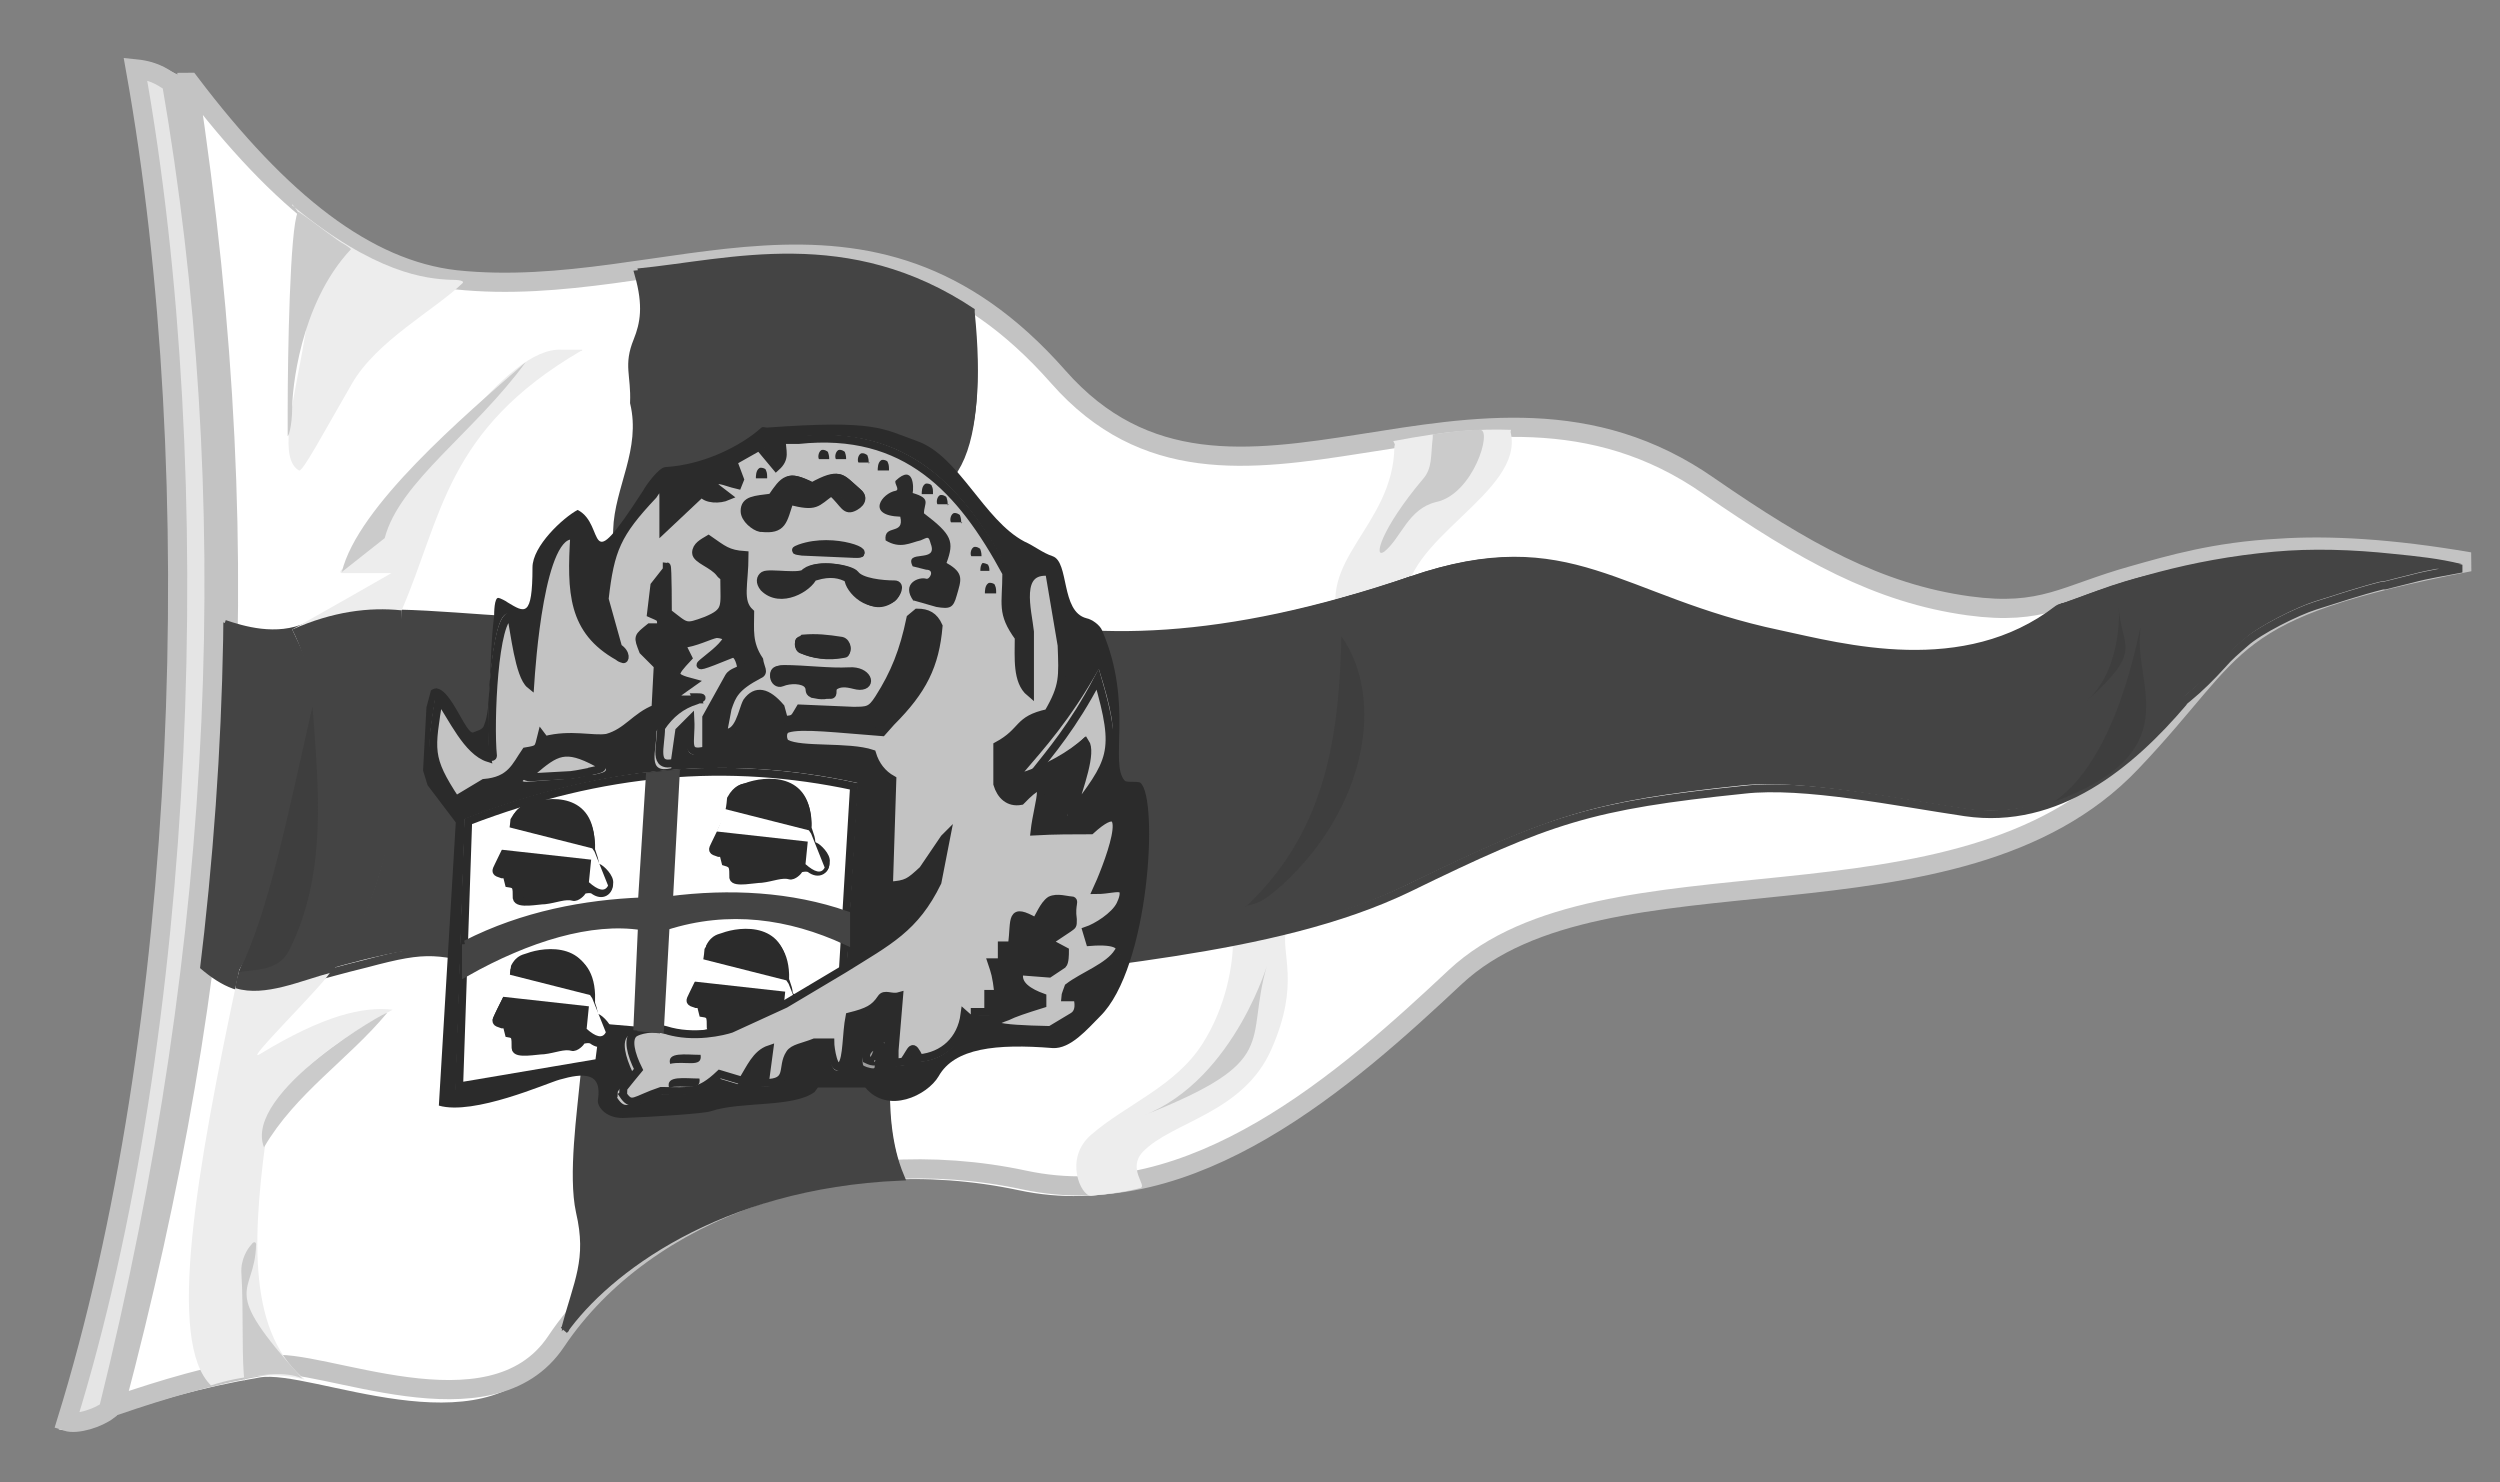 <svg xmlns="http://www.w3.org/2000/svg" id="Layer_1" viewBox="0 0 221.6 131.4"><rect x="0" y="0" width="221.6" height="131.4" fill="#808080" stroke="none"/><defs><style>      .st0 {        fill: #444;      }      .st1 {        fill: #2b2b2b;      }      .st2 {        stroke: #2b2b2b;      }      .st2, .st3, .st4 {        fill: none;      }      .st2, .st4 {        stroke-width: .7px;      }      .st5 {        fill: #292929;      }      .st6 {        fill: #3e3e3e;      }      .st7 {        fill: #e5e5e5;      }      .st8 {        fill: #9d9d9d;      }      .st9 {        fill: #c3c3c3;      }      .st3 {        stroke: #c3c3c3;        stroke-width: 1.7px;      }      .st10 {        fill: #fff;      }      .st11 {        fill: #cbcbcb;      }      .st12 {        fill: #ededed;      }      .st4 {        stroke: #444;      }    </style></defs><path class="st10" d="M15.8,6.9c6.7,44.5,3.6,80-6.5,118.8,4.4-1.5,8.4-2.7,13.7-3.6,4.5-.8,19.8,6.7,25.6-2.1,8-12,25.3-18,41.7-14.5,14.9,3.2,28.7-9.1,38.4-18.2,13.3-12.5,44.8-2.8,60.2-19.2,10.2-10.8,8-13.6,30.1-18-7-1.3-12.5-1.5-17-1.2-5.7.3-9.7,1.5-13,2.4-6.1,1.7-8.1,3.6-14.7,2.7-8.1-1.1-14.7-4.8-23.1-10.8-20.8-14.7-42.6,7.8-58-9.8-17.1-19.6-34.8-6.7-53.7-8.7-7.9-.9-15.6-6.9-23.8-17.8"></path><path class="st3" d="M16.7,7.3c6.7,44,3.6,79.1-6.5,117.3,4.4-1.5,8.4-2.7,13.6-3.6,4.5-.8,19.7,6.6,25.5-2.1,7.9-11.8,25.2-17.8,41.5-14.3,14.9,3.2,28.6-9,38.2-18,13.2-12.3,44.5-2.8,59.9-19,10.1-10.6,7.9-13.5,30-17.8-7-1.2-12.5-1.5-16.9-1.2-5.7.3-9.7,1.5-12.9,2.4-6.1,1.7-8,3.6-14.6,2.7-8-1.1-14.6-4.8-23-10.6-20.7-14.5-42.4,7.7-57.7-9.7-17-19.3-34.6-6.6-53.4-8.6-7.9-.9-15.5-6.8-23.6-17.5h0Z"></path><path class="st12" d="M123.5,39.1c4.7-.9,7.6-1.1,10.4-1,.1,0,0,0,0,.2,1.3,5.4-9.8,9.5-9.3,15.4.4,4.6-1.3,24.6-10.5,28.2-.1,0-.1.3-.1.4-.5,2.3,1.3,4.8-1.3,10.7-2.5,5.7-8.8,6.4-11.4,9.1-1.4,1.5.4,3-.2,3.2-1.9.5-3.7.6-4.4.7-.9,0-2.4-3.3,0-5.4,3.1-2.7,7.5-4.3,9.9-8.1,2.1-3.3,2.7-7,2.7-9.2,0-.2.1-.3,0-.4-.4-.8.2-1.9,1.2-2.4,6.4-2.9,10.8-19,8.4-24.8-2.5-6,4.6-9,4.7-16.1,0-.2.1-.1,0-.3"></path><path class="st0" d="M19.6,55.1c1.5.6,4.6,1.5,7.4.2,4.1-1.9,11.2-.9,18.4-.5,17.8,1,14.6,3.4,22.9,4.3,7.7.9-9.3-1.4-1.5-2.3,5.7-.7,9.7.8,16.6-1.3,1.1-.3,2.3-1.1,3.6-.8,9.5,2.2,20.8,2.3,38-3.6,14-4.8,18.2,1.8,32.6,4.9,5.6,1.2,16.4,4.2,24.7-2.3.3-.2.6-.2,1-.4,4.9-1.8,10.6-3.7,18.3-4.4,3.3-.3,6.9-.2,10.6.2h0c2,.2,4,.4,6,.9-1.5.3-2.9.5-4.4.9-.8.2-1.6.4-2.4.6,0,0-.1,0-.2,0-2,.5-4.1,1.2-6,1.8-1.6.5-5,2.2-6.2,3.3-.8.7-1.4,1.2-2,1.9-1,1.1-2,2.1-3.1,3-.1.1-.3.2-.4.4-4.6,5.5-11.1,11-19.3,9.8-6.1-.9-14.4-2.6-19.6-2.1-13.6,1.4-17.2,2.7-29.8,8.8-12.2,6-29.3,6.5-42.4,8.9-9.9,1.8-22.1,2.2-38.3-1.9-5.7-1.4-6.3-1.7-12-.3-8.6,2.2-10.4,3.7-14.7.2,1.2-9.7,2.1-18.1,2.3-30.5"></path><path class="st4" d="M19.9,55.3c1.5.5,4.6,1.5,7.4.2,4.1-1.9,11.2-.9,18.4-.5,17.7,1,14.5,3.4,22.9,4.3,7.7.9-9.3-1.4-1.5-2.3,5.7-.7,9.7.8,16.6-1.3,1.1-.3,2.3-1.1,3.6-.8,9.5,2.2,20.8,2.3,37.9-3.5,14-4.8,18.2,1.8,32.5,4.8,5.6,1.2,16.4,4.2,24.7-2.2.3-.2.6-.2,1-.3,4.9-1.8,10.6-3.7,18.2-4.3,3.3-.3,6.8-.2,10.5.2h.1c2,.2,4,.4,6,.8-1.5.3-2.9.5-4.4.9-.8.2-1.6.4-2.4.6,0,0-.1,0-.2,0-2,.5-4.1,1.2-6,1.8-1.6.5-5,2.2-6.2,3.3-.8.7-1.4,1.2-2,1.9-1,1.1-2,2.1-3.1,3-.1.1-.3.2-.4.4-4.6,5.4-11.1,10.9-19.3,9.7-6.1-.9-14.3-2.6-19.6-2-13.6,1.4-17.2,2.6-29.7,8.7-12.2,5.9-29.3,6.4-42.3,8.8-9.9,1.8-22.1,2.2-38.2-1.9-5.7-1.4-6.3-1.7-11.9-.2-8.6,2.1-10.4,3.7-14.6.1,1.2-9.6,2.1-17.8,2.3-30.1h0Z"></path><path class="st0" d="M49.8,117.9c1.1-4.2,2.3-6.1,1.4-10.5-.7-3.2.1-8.8.4-12.1,1.2-15.7,2.3-31.2,3-48.7.1-3.7,2.6-7.1,1.5-11.4.1-2.5-.6-3.3.3-5.5.6-1.5.9-3.1.1-5.9,0,0,0,0,0,0,8.2-.8,18.7-3.9,29.9,3.6,0,.2,0,.1,0,.3.6,5.9.3,10.7-1.4,13.5-10.6,17.2-4.9,30.2-5.5,45.6-.2,4.7-1.7,11.9.6,17.5-16.4.7-26.5,8.4-30.3,13.7"></path><path class="st4" d="M50.1,117.8c1.1-4.2,2.3-6.1,1.3-10.4-.7-3.2.1-8.8.4-12,1.2-15.7,2.3-31,2.9-48.4.1-3.7,2.5-7.1,1.5-11.3.1-2.5-.6-3.3.3-5.5.6-1.5.9-3.1.1-5.9,0,0,0,0,0,0,8.1-.8,18.4-3.8,29.4,3.6,0,.2,0,0,0,.3.6,5.8.3,10.7-1.4,13.4-10.4,17.2-4.8,30-5.4,45.3-.2,4.7-1.7,11.9.6,17.4-16.2.7-26.1,8.4-29.8,13.6h0Z"></path><path class="st1" d="M96.3,54.8c.5.1,1.2.6,1.4,1.1,2.8,6.5.6,11.8,2,13.3.2.2,1.2,0,1.4.2,1.6,1.4.8,16.4-3.6,20.7-1.1,1.1-2.6,2.9-4.2,2.8-5-.4-8.7,0-10.1,2.5-1,1.7-4.5,3.4-6.5,1h-4.2s-.3.4-.3.4c-1.9,1.4-6.5.8-9.2,1.7-.5.2-5,.5-7.8.6-1.6,0-2.3-1.1-2.2-1.6.4-2.5-1.3-2.4-3.4-1.8-1.1.3-7.6,3.2-10.7,2.3l1.5-25.1-2.5-3.3-.4-1.3.3-5.6.4-1.5c1.5-1.2,3.1,4.2,3.8,3.7.2-.1.8-.2.9-.6.7-1.6.4-5.7.9-9.7,0-.2,0-1.7.4-1.6.1,0,.7.3.8.4,1.5.9,2.2,1.4,2.2-3.1,0-1.9,2.7-4.4,4-5.1.1,0-.1,0,0,0,2.6,1.3.5,6.5,5.8-1.7.2-.4,1.4-2.1,2-2.1,3.3-.2,6.6-1.8,8.5-3.5.1-.1.3,0,.5,0,9.7-.7,10.2.1,13.3,1.2,3.7,1.3,5.9,7,9.5,8.9.9.4,1.6,1,2.5,1.3,1.5.5.7,4.9,3,5.5"></path><path class="st10" d="M75,86.3l1-16.9c-11.4-2.5-22.6-1.5-34.8,3.2l-.8,24,12.7-2.2.5-3.2,8.4.7c4.9-.9,9.2-2.9,13.1-5.6"></path><path class="st2" d="M74.7,86.2l1-16.5c-11.2-2.4-22.2-1.5-34.2,3.1l-.8,23.5,12.4-2.1.4-3.1,8.2.7c4.8-.9,9-2.8,12.9-5.5h0Z"></path><path class="st1" d="M69.7,86.7c0,.1.3,1,.3,1.1s0,.6.3.6c.3.2,1.1.9,1.1,1.5,0,.7-.7,1.2-1.5.6-.3-.2-1.2,0-1.1.1,0,.2-.5.6-.8.5-.7-.2-1.7.2-2.6.3-.6,0-2.6.4-2.6-.2,0-1.1,0-1.2-.7-1.4l-.2-.9h-.4c-.7-.2-.6-.2-.3-.9.5-1.1,1.2-2.1,1.3-3.4,0,0,.1-.8.1-.8.5-1,1.2-1,1.4-1.1,1.6-.6,5.9-1.1,5.8,3.8"></path><path class="st2" d="M69.6,86.8c0,.1.3.9.3,1s0,.5.3.6c.3.1,1.1.9,1,1.4,0,.7-.6,1.2-1.4.6-.3-.2-1.1,0-1,.1,0,.1-.5.6-.8.5-.7-.2-1.6.2-2.5.3-.6,0-2.4.3-2.5-.2,0-1,0-1.2-.7-1.3l-.2-.8h-.4c-.6-.2-.6-.2-.3-.8.5-1.1,1.1-2,1.3-3.2,0,0,.1-.7.1-.8.5-.9,1.1-1,1.3-1,1.5-.5,5.6-1.1,5.5,3.6h0Z"></path><path class="st10" d="M62.2,85c-.2.9-.4,1.5-.7,2l8.1.9-.2,2c.8.7,1.4.9,1.7.3l-1.2-3-.2-.3-7.5-1.9h0Z"></path><path class="st9" d="M48.1,65.6c2.3-.6,4.3,0,5.5-.2,1.8-.5,2.5-1.9,4.3-2.6l.2-3.8-1.3-1.3c-.5-1.4-.5-1.2.6-2.1h1c0-.9,0-.8-.9-1.2l.3-2.5,1.1-1.5v-.3c.1,0,.1,4.1.1,4.1,1.7,1.3,1.5,1.5,3.5.7,1.9-.8,1.6-1.2,1.6-3.7,0-.4-.2-.3-.4-.6-.6-.8-2.1-1.2-2.2-1.8,0-.4.7-.9,1.1-1.2,1.3.9,1.7,1.3,3.3,1.4,0,2.7-.7,4.1.5,5.1,0,1.5-.2,2.8.8,4.3.1.7.5,1.1,0,1.4-2.1,1.1-2.4,1.8-2.9,3.1l-.4,2.1c1.4.4,1.7-2,2.1-2.7.9-1.1,1.8-.9,3,.5l.3,1.1c1,0,.9-.2,1.4-1l4.7.2c1.3,0,1.6,0,2.4-1.1,1.4-2.2,2.2-4.2,2.8-7.2l.6-.5c.9,0,1.5.3,1.9,1.2-.3,3.5-1.4,5.7-4.2,8.6l-.9.9c-4-.3-7.3-.7-8.4-.3-.6.2-.4,1.2-.1,1.3,1.3.7,5.6.2,7.7,1,.3,1.1.9,1.8,1.8,2.3l-.3,9.4c1.6-.1,1.8-.3,3-1.4l1.9-2.9.2-.2-.8,4.1c-2,4.2-4.3,5.2-8.4,7.8l-5.3,3.1-4.8,2.2c-.6.2-3.3,1-5.9.1-1.1-.4-2.4,0-2.9.3-.6.5-.3,1.8.4,3.3-.6.6-.9,1.1-1.3,1.6-.1.1,0,.5-.1.6.8,1.2,1,.5,3.5-.3,2.7,0,3.3.3,5.2-1.5l2,.6c.7-1.1,1.2-2.4,2.5-2.9l-.4,3.1c2.4.1,1.4-1.4,2.2-2.6.3-.5,1.2-.6,2.2-1h1.5c0,.4.3,2.9,1.1,2,.5-.6.4-2.8.8-4.4,1.6-.4,2.3-.7,2.9-1.6.3-.5.9,0,1.6-.2l-.4,4.9v1.1c0,0,.8-.1.8-.1.8-1.1.7-1.7,1.4-.3,2.1-.2,3.7-1.6,4-3.9l.9.8v-1h1.2c0-.1,0-1.7,0-1.7h.9c-.2-1.7-.3-1.9-.6-2.8h.9s0-1.6,0-1.6h.9c.3-2.4-.2-3.4,2.1-2.1.3-.4.7-1.5,1.3-1.9.6-.3,1.5,0,1.8,0,.5,0,0,.3.2,1.7,0,.6,0,.5-.4.8l-1.8,1.2,1.5.8c0,.3,0,1-.2,1.2l-1.2.8-2.7-.2c-.4,1.2.9,1.9,2,2.3v.6c-1.6.5-2.5.8-3.1,1.1-2.4.8-1.2,1.1,3.9,1.3l2.1-1.2c.5-.3.6-.9.4-1.7h-1.2c0-.1.3-.9.3-.9,1.3-1,3.7-1.8,4.5-3.1.4-.6,0-1.1-2.5-1l-.3-1c.9-.3,2.5-1.3,3-2.3.2-.4.5-1.2.1-1.4-.3-.2-1.2.1-2.2.1.7-1.5,4-9.4-.5-5.3-1.6,0-3.2,0-5,.1.3-2.8,1.6-5.6-1.2-2.7-1.1.3-1.9-.5-2.1-1.6v-3.4c2.4-1.3,1.7-2.4,4.5-2.9,1.4-2.5,1.3-3.3,1.2-6.1l-1.1-6.6c-3-.3-1.9,3.4-1.7,5.4v5.5c-1.2-1.1-1-3.1-1-5-1.6-2.2-1.2-3-1.1-5.8-4-7.5-9-12.9-18.5-11.9h-1.5c0,1,.4,1.6-.5,2.4l-1.5-1.8-2.4,1.3.6,1.7-.2.5c-1.3-.3-1.9-.8-2.3,0l1.3,1c-.7.3-1.9.3-2.3-.3l-3.4,3.2v-2.8c0-1.3-.2-1.3-.9-.2-3.2,3.4-3.8,4.9-4.3,9.3l1.2,4.3c.8.5.6,1.2.4,1-.1,0-.3-.1-.4-.2-4.1-2.3-4.2-5.8-4-10.8-3-.7-3.8,11.8-4,13.3-1-.8-1.4-4.8-1.7-6.2-1.5,0-1.9,9.6-1.6,12.5,0,.2-.4,0-.4.2-1.9-.6-3.3-3.7-4.4-5.3-.7,4.6-1,5.2,1.5,9.1l2.6-1.5c2.4-.2,2.8-1.6,3.7-2.8,1.2-.2,1.1-.2,1.4-1.4"></path><path class="st2" d="M48.3,65.6c2.3-.6,4.2,0,5.5-.2,1.8-.5,2.5-1.9,4.3-2.6l.2-3.8-1.3-1.3c-.5-1.3-.5-1.2.6-2.1h1c0-.9,0-.8-.9-1.2l.3-2.5,1.1-1.4v-.3c.1,0,.1,4.1.1,4.1,1.7,1.3,1.5,1.4,3.4.7,1.9-.8,1.6-1.2,1.6-3.6,0-.4-.2-.3-.4-.6-.6-.8-2.1-1.2-2.1-1.8s.6-.9,1.1-1.2c1.3.9,1.7,1.3,3.2,1.4,0,2.6-.6,4.1.5,5.1,0,1.5-.2,2.7.8,4.2.1.7.5,1.1,0,1.3-2.1,1.1-2.4,1.8-2.8,3l-.4,2.1c1.4.4,1.7-2,2.1-2.7.8-1.1,1.8-.9,3,.5l.3,1.1c1,0,.9-.2,1.4-1l4.7.2c1.3,0,1.6,0,2.3-1.1,1.4-2.2,2.2-4.2,2.8-7.1l.6-.5c.9,0,1.5.3,1.9,1.2-.3,3.5-1.4,5.7-4.2,8.5l-.8.9c-4-.3-7.2-.7-8.4-.3-.6.2-.4,1.2-.1,1.3,1.3.7,5.5.2,7.6.9.3,1,.9,1.8,1.8,2.3l-.3,9.4c1.6-.1,1.8-.3,3-1.4l1.9-2.8.2-.2-.8,4.1c-2,4.1-4.3,5.2-8.3,7.7l-5.2,3.1-4.8,2.2c-.6.2-3.3.9-5.8.1-1.1-.3-2.4,0-2.8.3-.6.5-.3,1.8.4,3.2-.5.6-.9,1.1-1.3,1.6-.1.1,0,.5-.1.6.8,1.2,1,.5,3.4-.3,2.6,0,3.3.3,5.2-1.5l2,.6c.7-1.1,1.2-2.4,2.4-2.8l-.4,3c2.4,0,1.4-1.4,2.2-2.6.3-.5,1.2-.6,2.2-1h1.4c0,.4.3,2.8,1,2,.5-.6.4-2.8.7-4.3,1.6-.4,2.2-.7,2.8-1.6.3-.5.9,0,1.6-.2l-.4,4.8v1.1c0,0,.8-.1.8-.1.8-1.1.7-1.7,1.4-.3,2.1-.2,3.7-1.6,4-3.9l.9.8v-1h1.2c0-.1,0-1.6,0-1.6h.9c-.2-1.7-.3-1.9-.6-2.8h.9s0-1.5,0-1.5h.9c.3-2.4-.2-3.4,2.1-2.1.3-.4.7-1.5,1.3-1.9.6-.3,1.5,0,1.8,0,.5,0,0,.3.2,1.7,0,.6,0,.5-.4.8l-1.8,1.2,1.5.8c0,.3,0,1-.2,1.2l-1.2.8-2.6-.2c-.4,1.2.9,1.9,2,2.3v.6c-1.6.5-2.5.8-3.1,1.1-2.3.8-1.2,1.1,3.8,1.2l2-1.2c.5-.3.6-.9.4-1.7h-1.1c0-.1.3-.9.3-.9,1.3-1,3.6-1.8,4.4-3.1.4-.5,0-1.1-2.5-.9l-.3-1c.9-.3,2.5-1.3,3-2.3.2-.4.5-1.2.1-1.4-.3-.2-1.2.1-2.2.1.7-1.5,3.9-9.3-.5-5.3-1.6,0-3.2,0-5,.1.3-2.7,1.6-5.6-1.2-2.7-1.1.2-1.8-.5-2.1-1.5v-3.4c2.4-1.3,1.7-2.3,4.5-2.9,1.4-2.4,1.3-3.2,1.2-6l-1.1-6.5c-3-.3-1.9,3.4-1.7,5.3v5.4c-1.2-1-1-3.1-1-4.9-1.6-2.2-1.1-2.9-1.1-5.7-4-7.4-8.9-12.8-18.4-11.8h-1.5c0,1,.4,1.6-.5,2.4l-1.5-1.8-2.3,1.3.6,1.6-.2.5c-1.3-.3-1.9-.8-2.2,0l1.3,1c-.7.3-1.9.3-2.3-.3l-3.4,3.2v-2.8c0-1.2-.2-1.3-.9-.2-3.2,3.4-3.8,4.8-4.3,9.2l1.2,4.3c.8.5.6,1.2.4,1-.1,0-.3-.1-.4-.2-4.1-2.3-4.2-5.7-3.9-10.7-3-.7-3.8,11.7-3.9,13.2-1-.8-1.4-4.8-1.7-6.1-1.5,0-1.9,9.5-1.6,12.4,0,.2-.4,0-.4.2-1.9-.6-3.2-3.6-4.4-5.3-.7,4.6-1,5.2,1.5,9l2.5-1.5c2.4-.2,2.8-1.5,3.7-2.8,1.2-.2,1.1-.2,1.4-1.4h0Z"></path><path class="st9" d="M52.5,68.6c-.7.2-1,.3-1.8.4l-4,.3c-.8,0-.1-.2.3-.6,2.3-2.3,3.1-2.9,6.2-1,1.1.7.2.8-.7,1"></path><path class="st2" d="M52.3,68.4c-.6.1-.9.2-1.7.3l-3.6.2c-.7,0-.1-.2.2-.5,2.1-1.8,2.9-2.3,5.7-.8,1,.5.2.6-.7.8h0Z"></path><path class="st1" d="M71.8,73.4c0,.1.3,1,.3,1.1s0,.6.3.6c.3.2,1.1.9,1.1,1.5,0,.7-.7,1.2-1.5.6-.3-.2-1.2,0-1.1.1,0,.2-.5.6-.8.5-.7-.2-1.7.2-2.6.3-.6,0-2.6.4-2.6-.1,0-1.1,0-1.3-.7-1.5l-.2-.9h-.4c-.7-.2-.6-.2-.3-.9.5-1.1,1.2-2.1,1.3-3.4,0,0,.1-.8.1-.8.5-1,1.2-1,1.4-1.1,1.6-.6,5.9-1.1,5.8,3.8"></path><path class="st2" d="M71.6,73.4c0,.1.3.9.3,1s0,.5.3.6c.3.1,1.1.9,1,1.4,0,.7-.6,1.2-1.4.6-.3-.2-1.1,0-1,.1,0,.1-.5.6-.8.5-.7-.2-1.6.2-2.5.3-.6,0-2.4.4-2.5-.1,0-1,0-1.2-.7-1.4l-.2-.8h-.4c-.6-.2-.6-.2-.3-.8.5-1.1,1.1-2,1.3-3.2,0,0,.1-.7.1-.8.5-.9,1.1-1,1.3-1,1.5-.5,5.6-1.1,5.5,3.6h0Z"></path><path class="st10" d="M64.2,71.7c-.2.9-.4,1.5-.7,2l8.1.9-.2,2c.8.7,1.4.9,1.7.3l-1.2-3-.2-.3s-7.5-1.9-7.5-1.9Z"></path><path class="st1" d="M52.5,88.5c0,.1.3,1,.3,1.1s0,.6.3.6c.3.2,1.1.9,1.1,1.5,0,.7-.7,1.2-1.5.6-.3-.2-1.2,0-1.1.1,0,.2-.5.6-.8.5-.7-.2-1.7.2-2.6.3-.6,0-2.6.4-2.7-.2,0-1.1,0-1.3-.7-1.4l-.2-.9h-.4c-.7-.2-.6-.2-.3-.9.5-1.1,1.2-2.1,1.3-3.4,0,0,.1-.8.1-.8.5-1,1.2-1,1.4-1.1,1.6-.6,5.9-1.1,5.8,3.8"></path><path class="st2" d="M52.3,88.6c0,.1.3.9.3,1s0,.5.3.6c.3.1,1.1.9,1,1.4,0,.7-.6,1.2-1.4.6-.3-.2-1.1,0-1,.1,0,.1-.5.6-.8.5-.7-.2-1.6.2-2.5.3-.6,0-2.5.4-2.5-.2,0-1,0-1.2-.6-1.3l-.2-.8h-.4c-.6-.2-.6-.2-.3-.8.5-1.1,1.1-2,1.3-3.2,0,0,.1-.7.1-.8.5-.9,1.1-1,1.3-1,1.5-.5,5.6-1.1,5.5,3.6h0Z"></path><path class="st10" d="M44.8,86.3c-.2.9-.4,1.5-.7,2l8.1.9-.2,2c.8.7,1.4.9,1.7.3l-1.2-3-.2-.3s-7.5-1.9-7.5-1.9Z"></path><path class="st1" d="M52.6,75.2c0,.1.3,1,.3,1.1s0,.6.3.6c.3.2,1.1.9,1.1,1.5,0,.7-.7,1.2-1.5.6-.3-.2-1.2,0-1.1.1,0,.2-.5.6-.8.5-.7-.2-1.7.2-2.6.3-.6,0-2.6.4-2.6-.2,0-1.1,0-1.3-.7-1.4l-.2-.9h-.4c-.7-.2-.6-.2-.3-.9.5-1.1,1.2-2.1,1.3-3.4,0,0,.1-.8.1-.8.5-1,1.2-1,1.4-1.1,1.6-.6,5.9-1.1,5.8,3.8"></path><path class="st2" d="M52.4,75.3c0,.1.3.9.3,1s0,.5.3.6c.3.1,1.1.9,1,1.4,0,.7-.6,1.2-1.4.6-.3-.2-1.1,0-1,.1,0,.1-.5.6-.8.5-.7-.2-1.6.2-2.5.3-.6,0-2.4.4-2.5-.2,0-1,0-1.2-.7-1.3l-.2-.8h-.4c-.6-.2-.6-.2-.3-.8.5-1.1,1.1-2,1.3-3.2,0,0,.1-.7.1-.8.5-.9,1.1-1,1.3-1,1.5-.5,5.6-1.1,5.5,3.6h0Z"></path><path class="st10" d="M45,73.3c-.2.9-.4,1.5-.7,2l8.1.9-.2,2c.8.7,1.4.9,1.7.3l-1.2-3-.2-.3s-7.5-1.9-7.5-1.9Z"></path><path class="st0" d="M41,83.8c5.2-2.7,10.8-3.7,15.9-3.9l.7-11.3c.7-.1,1.6-.2,2.3-.2l-.6,11.6c5.5-.7,11-.4,16,1.3v2.3c-5.1-2.4-10.6-3.1-16.3-1.3l-.5,9.3-2-.2.4-9.1c-4.6-.7-10.3,1-15.8,4.2v-2.6c0,0,0,0,0,0Z"></path><path class="st4" d="M41.3,83.7c5.1-2.6,10.6-3.6,15.6-3.8l.7-11.1c.7,0,1.5-.2,2.3-.2l-.6,11.2c5.4-.7,10.8-.4,15.7,1.3v2.3c-5-2.3-10.4-3.1-16-1.3l-.5,9.1-2-.2.4-8.9c-4.5-.7-10.1,1-15.6,4.1v-2.5c0,0,0,0,0,0Z"></path><path class="st1" d="M59.4,94.3c1.3-.3,2.9.4,2.7-.8-1.3,0-3-.3-2.7.8"></path><path class="st1" d="M59.3,96.4c1.3-.3,2.9.4,2.7-.8-1.3,0-3-.3-2.7.8"></path><path class="st8" d="M77.5,94.3c.5-1.5,0-.3.9-1.8.2-.4-2.3,0-1.9,1.9,0,.1.6.3.9.3.3,0,0-.5.1-.4"></path><path class="st2" d="M77.5,93.9c.4-1,0-.2.6-1.2.2-.3-1.6,0-1.3,1.2,0,0,.4.2.6.2.2,0,0-.3.1-.3Z"></path><path class="st9" d="M90.8,68.4c1.8-.6,3.9-1.7,5.4-3.1.7,1-.4,4-1.6,7,4.4-5.3,5-6,2.8-13-2.6,4.6-4.9,7.1-6.6,9.1"></path><path class="st2" d="M91.6,68.6c1.6-.6,3.3-1.6,4.6-2.8.6.9-.4,3.7-1.3,6.5,3.7-4.9,4.3-5.5,2.4-12.1-2.2,4.2-4.2,6.5-5.7,8.4h0Z"></path><path class="st9" d="M61.8,62c-2.9,0-3,.2-.5-1.6-2-.5-1.9-.7-.4-2.3l-.7-1.2c1.3-.1,2.7-.8,3.4-.9.4,0,1.2.2.9.6-.9,1.6-5.4,3.7.4,1.3.7-.3,1,1.2.9,1.3-.1.3-.9.4-1.2.9l-2.1,3.7v3c-2.2.5-1.4-.8-1.6-2.8l-1,1.1-.4,3c-2.2.5-1.3-1.5-1.3-3.3.8-1.3,2-2.1,3.4-2.5.6-.2.8-.3,0-.3"></path><path class="st2" d="M61.8,62c-2.7,0-2.8.2-.4-1.5-1.9-.5-1.8-.7-.4-2.2l-.6-1.2c1.2-.1,2.5-.8,3.1-.9.4,0,1.1.2.9.5-.8,1.5-5,3.5.4,1.3.7-.3.9,1.2.9,1.2-.1.3-.8.3-1.1.8l-2,3.6v2.9c-2,.5-1.3-.7-1.4-2.7l-1,1-.4,2.8c-2,.5-1.2-1.4-1.2-3.1.8-1.2,1.8-2,3.1-2.4.5-.2.8-.3,0-.3h0Z"></path><path class="st5" d="M68,42.4c0-.3,0-.5-.1-.7,0-.2-.5-.3-.6-.2-.3.2-.3.7-.3.9,0,0,.7,0,1,0"></path><path class="st5" d="M73.5,40.8c0-.3,0-.4-.1-.7,0-.1-.4-.3-.6-.2-.3.2-.3.7-.2.8,0,0,.7,0,.9,0"></path><path class="st5" d="M77,41.1c0-.3,0-.4-.1-.7,0-.1-.4-.3-.6-.2-.3.2-.3.7-.2.8,0,0,.7,0,1,0"></path><path class="st5" d="M78.8,41.7c0-.3,0-.5-.1-.7,0-.2-.5-.3-.6-.2-.3.2-.3.7-.3.9,0,0,.7,0,1,0"></path><path class="st5" d="M75,40.8c0-.3,0-.4-.1-.7,0-.1-.4-.3-.6-.2-.3.2-.3.7-.2.8,0,0,.7,0,.9,0"></path><path class="st5" d="M82.7,43.8c0-.4,0-.5-.1-.7,0-.2-.5-.3-.6-.2-.3.2-.3.7-.3.9,0,0,.8,0,1,0"></path><path class="st5" d="M84,44.8c0-.3,0-.4-.1-.7,0-.1-.4-.3-.6-.2-.3.2-.3.7-.2.8,0,0,.7,0,1,0"></path><path class="st5" d="M85.2,46.4c0-.3,0-.4-.1-.7,0-.1-.4-.3-.6-.2-.3.2-.3.7-.2.8,0,0,.7,0,1,0"></path><path class="st5" d="M87.7,50.7c0-.3,0-.4-.1-.6,0-.1-.4-.2-.5-.2-.2.2-.2.5-.2.7,0,0,.6,0,.8,0"></path><path class="st5" d="M87,49.4c0-.3,0-.4-.1-.7,0-.1-.4-.3-.6-.2-.3.2-.3.7-.2.8,0,0,.7,0,.9,0"></path><path class="st5" d="M88.3,52.6c0-.3,0-.5-.1-.7,0-.2-.5-.3-.6-.2-.3.2-.3.7-.3.9,0,0,.7,0,1,0"></path><path class="st1" d="M67.3,47c2,.3,2-.7,2.7-2.7,2.6.7,2.4.3,3.9-.9,1.3,1.2,1.3,2,2.2,1.5.8-.4.7-1.1.2-1.5-1.6-1.4-1.7-2-4.2-.6-2.3-1.2-2.6-.7-3.8,1.2-1.6.2-2.6.3-2.5,1.3,0,.8.9,1.6,1.5,1.7"></path><path class="st2" d="M67.5,46.8c1.9.2,1.9-.6,2.5-2.4,2.4.6,2.3.2,3.7-.8,1.2,1.1,1.2,1.8,2.1,1.3.7-.4.7-.9.2-1.3-1.5-1.3-1.6-1.8-4-.5-2.2-1.1-2.5-.6-3.6,1-1.5.2-2.4.2-2.4,1.2,0,.7.9,1.4,1.4,1.5h0Z"></path><path class="st1" d="M80.9,53.2l2.1.6c1.2.2,1.5.1,1.8-1,.4-1.4.7-2-.9-2.9.7-1.9.5-2.5-2-4.4,0-.9.7-1.3-1-1.8.1-.5.1-2.6-1.5-1.1-.2.2.4.8,0,.9-1.2.2-2.7,2.2.4,2.3.4,1.7-1.5.6-1.3,2.1,1.3.8,2.2.2,3.1,0,.7-.3.7-.4.9.3.7,1.8-2.4.4-1.6,2l1.2.3c.8,0,.3.9,0,.8-.6-.2-2.3.4-1.1,2"></path><path class="st1" d="M70.9,49l5,.4c2.3.2-1.9-2.6-5.2-.9-.5.3-.5.3.2.5"></path><path class="st2" d="M71.1,48.9l4.6.2c2.1.1-1.7-1.6-4.8-.5-.5.2-.5.2.2.3h0Z"></path><path class="st1" d="M72.2,51c1.4-.5,2.4-.2,3,.3,0,1.1,2,3.6,4.1,2,.4-.3.9-1.4.3-1.5-1.1,0-3.1-.3-3.6-1.1-.4-.6-3.5-1.2-4.6-.3-.3.8-3.3-.1-3.8.4-.3.3-.4.7,0,1.3,1.6,1.7,4.2,0,4.6-1.2"></path><path class="st2" d="M72.3,51.1c1.3-.4,2.2-.2,2.9.2,0,.9,1.9,3,3.9,1.7.4-.3.8-1.2.2-1.2-1.1,0-3-.2-3.5-.9-.4-.5-3.3-1-4.4-.2-.3.6-3.2,0-3.7.3-.3.2-.4.6,0,1.1,1.5,1.5,4,0,4.4-1h0Z"></path><path class="st1" d="M70.8,56.5c-.5,0-.4,1,0,1.3,1.1.6,2.6.8,4.1.5.7-.1.5-1.4-.2-1.5-1.5-.3-2.5-.4-3.9-.2"></path><path class="st2" d="M71.1,56.7c-.4,0-.4.8,0,.9,1,.4,2.3.6,3.6.3.6,0,.4-1-.1-1.1-1.3-.2-2.2-.3-3.4-.2h0Z"></path><path class="st1" d="M73.6,61.9c.4-.1,0-.7.4-1,.8-.6,1.8,0,2.4,0,1.3,0,.7-1.8-1-1.6-1.9.2-4.1-.3-6.2-.3-1.5,0-.9,1.9-.2,1.5.8-.4,2-.4,2.5.2.4.5,0,.8.4,1,.1,0,.9.3,1.7.1"></path><path class="st2" d="M73.6,61.6c.4,0,0-.5.4-.8.8-.5,1.7,0,2.2,0,1.2,0,.7-1.4-.9-1.3-1.8.1-3.9-.2-5.8-.2-1.4,0-.9,1.5-.2,1.2.7-.3,1.9-.3,2.3.2.3.4,0,.6.4.8.1,0,.9.3,1.6,0h0Z"></path><path class="st12" d="M25.9,18.2c7.4,6.1,11.9,6.5,14,6.6h.1c.7,0,1.2.1,1,.3-2.5,2.4-7.6,5.1-9.8,8.9-2.6,4.5-4.4,7.9-4.7,7.7-3.5-2,4.4-17.8-.6-23.6"></path><path class="st11" d="M26.5,18.8c1.5,1,3.3,2.5,4.1,2.9,0,0,.6.4.5.4-4.6,4.9-5.2,12.7-5.2,14,0,1.8-.4,2.8-.4,2.5,0-.3,0-1.1,0-2.2,0-5,.2-16.2.9-17.6"></path><path class="st12" d="M51.5,31.1c-12,7-12.3,14.7-15.9,23,.2,20-1.9,25.7-6.3,32-.2.8-8.1,8.5-6.2,7.3,5.6-3.4,9.1-4.2,11.7-3.9-4.9,2.7-9.2,5.6-11,9.8-1.4,9.7-2,18.4,3,22.8.2.1,0,0,.2.2-2.4-.7-5.5-.4-8.3.5-3.9-3.8-1.4-18.6,2.5-36.8,6.9-13.2,11.1-17.1,4.7-30.2l5.3-3,3.5-2h-4.4c-.5-.1.6-.8,1-1.2,6.6-7.6,13.5-18.9,18.5-18.6h1.8c0,0,0,.1,0,.1Z"></path><path class="st11" d="M30.3,50.7c1.4-5.8,10.8-13.8,16.3-18.6-4.5,6.2-11.2,10.6-12.5,15.6l-3.8,3Z"></path><path class="st11" d="M23.4,101.7c2.8-4.8,7.5-7.8,10.9-11.9.3-.4-12.8,7-10.9,11.9"></path><path class="st11" d="M101.3,98.9c8.3-3.2,11.3-14.3,11-13.3-2,6.9,1.4,8.4-11,13.3"></path><path class="st11" d="M127,38.5c0,.1,0,.2,0,.3-.2,1.6,0,2.7-.9,3.7-3.7,4.4-4.4,7.1-3.4,6.4,1.5-1.2,2.1-3.8,4.6-4.4,3.3-.7,5-6.4,3.9-6.4-1.3,0-2.7.2-4.2.4"></path><path class="st0" d="M35.6,54.1c-2.9-.3-6.1.1-9.7,1.7,3.1,6.1,2.2,14.1-.3,20.5-1.5,4-4.8,9.4-4.7,11.3,2.6.8,5.8-.7,8.5-1.4,5.5-7.3,6.9-18.5,6.2-32.1"></path><path class="st0" d="M125,51.1c-4,1.5-4.6,1.4-6.7,2.1,0,.8.3,1.9.7,3.2,1.4,4.5-1.2,11.2-3.4,16.2-.9,1.9-1.6,3.7-2.7,4.8-.7.8-1.2,1.8-2,2.3-1.7,1.1-2.3,3-1.6,4l4.6-1c0,0,3.8-2.7,4.1-2.9,5.1-4.2,9.8-15.9,7.1-28.6"></path><path class="st0" d="M191.3,50.8c-4.1.8-7.3,2.4-8.6,2.7.7,10.8-.6,17-4.4,18.6,4.5-.5,7.4-1.9,11.5-6.1,1.8-4-.3-10,1.5-15.3"></path><path class="st6" d="M182,71.1c6.5-4.3,8-18.3,7.7-15-.5,4.7,4.3,10.6-7.7,15"></path><path class="st6" d="M185,62.1c3.3-3,2.8-8.7,2.8-8.2.3,3.6,2.2,3.7-2.8,8.2"></path><path class="st0" d="M29.8,64.8c2.5-3.7.5-9.1.7-8.6,1.1,3.4,3,3.1-.7,8.6"></path><path class="st6" d="M110.4,80.4c6.8-6.4,8.3-14.3,8.5-24,3.9,5.5,2.2,15.2-5.2,22-1.6,1.4-2.1,1.7-3.3,1.9"></path><path class="st6" d="M21.2,86.1c2.6-5.2,4.3-13.8,6.5-23.5.5,7,1.4,14.8-2.1,21.7-1,1.9-3.3,1.6-4.5,1.9"></path><path class="st11" d="M21.7,122.2c3.6-.9,5.1,0,5.1,0-7.6-8.4-4.2-7.2-4.1-11.9,0-.2-.2-.3-.4,0-.3.3-1,1.3-.9,2.6.2,3.2,0,8.2.3,9.6"></path><path class="st7" d="M15.5,6.5c-.6-.2-1.3-1-3.6-1.2,7.2,36.6,5.1,86.4-6.7,121.4,1,.3,3.1-.3,4.1-1C20.9,82.8,22.5,43.5,15.5,6.5"></path><path class="st3" d="M15.2,7.3c-.5-.2-1.2-1-3.2-1.2,6.5,36.2,4.6,85.4-6.1,119.9.9.3,2.8-.3,3.7-1C20.1,82.7,21.5,43.8,15.2,7.3h0Z"></path></svg>